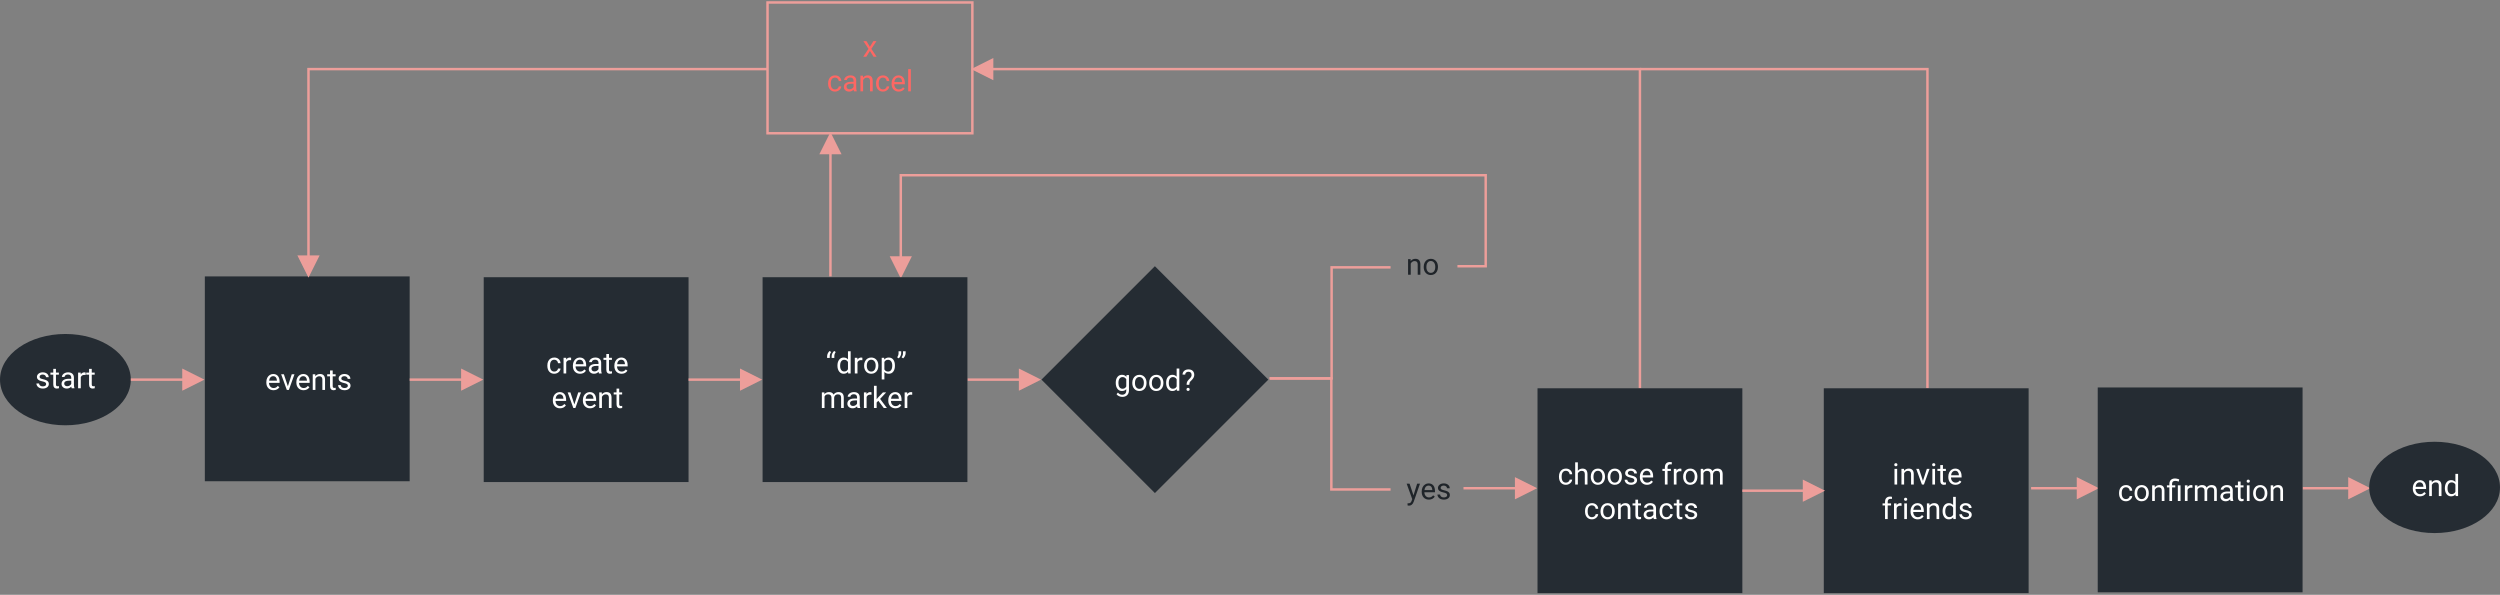 <svg xmlns="http://www.w3.org/2000/svg" width="1013" height="241" viewBox="0 0 1013 241">
  <rect x="0" y="0" width="1013" height="241" fill="#808080" stroke="none"/>
  <g fill="none" transform="translate(0 1)">
    <path fill="#1F2429" d="M571.575,103.989 L571.61,104.785 C572.095,104.176 572.728,103.871 573.509,103.871 C574.849,103.871 575.524,104.627 575.536,106.139 L575.536,110.328 L574.452,110.328 L574.452,106.133 C574.448,105.676 574.344,105.338 574.139,105.119 C573.934,104.901 573.614,104.791 573.181,104.791 C572.829,104.791 572.521,104.885 572.255,105.073 C571.989,105.26 571.782,105.506 571.634,105.811 L571.634,110.328 L570.55,110.328 L570.55,103.989 L571.575,103.989 Z M576.884,107.1 C576.884,106.479 577.006,105.92 577.25,105.424 C577.494,104.928 577.834,104.545 578.27,104.276 C578.705,104.006 579.202,103.871 579.761,103.871 C580.624,103.871 581.322,104.17 581.855,104.768 C582.389,105.365 582.655,106.16 582.655,107.153 L582.655,107.229 C582.655,107.846 582.537,108.4 582.301,108.89 C582.064,109.38 581.727,109.762 581.287,110.035 C580.848,110.309 580.343,110.446 579.772,110.446 C578.913,110.446 578.217,110.147 577.684,109.549 C577.15,108.951 576.884,108.16 576.884,107.176 L576.884,107.1 Z M577.974,107.229 C577.974,107.932 578.137,108.496 578.463,108.922 C578.789,109.348 579.226,109.561 579.772,109.561 C580.323,109.561 580.761,109.345 581.085,108.913 C581.409,108.482 581.571,107.877 581.571,107.1 C581.571,106.405 581.406,105.841 581.076,105.409 C580.746,104.978 580.308,104.762 579.761,104.762 C579.226,104.762 578.794,104.975 578.466,105.401 C578.138,105.826 577.974,106.436 577.974,107.229 Z"/>
    <polyline stroke="#ED9E9A" points="514.462 152.328 539.568 152.328 539.568 107.328 563.462 107.328"/>
    <rect width="65" height="65" x="435.462" y="120.328" fill="#252C33" transform="rotate(-45 467.962 152.828)"/>
    <path fill="#ED9E9A" d="M364.5,102.828 L364.5,70 L364.5,69.5 L365,69.5 L602,69.5 L602.5,69.5 L602.5,70 L602.5,106.866 L602.5,107.366 L602,107.366 L590.55,107.366 L590.55,106.366 L601.5,106.366 L601.5,70.5 L365.5,70.5 L365.5,102.828 L369.5,102.828 L365,111.828 L360.5,102.828 L364.5,102.828 Z"/>
    <path fill="#ED9E9A" d="M402.5,26.5 L664.5,26.5 L665,26.5 L665,27 L665,156.328 L664,156.328 L664,27.5 L402.5,27.5 L402.5,31.5 L393.5,27 L402.5,22.5 L402.5,26.5 Z"/>
    <polyline stroke="#ED9E9A" points="781 156.328 781 27 664.5 27"/>
    <path fill="#1F2429" d="M572.745,199.74 L574.222,194.989 L575.382,194.989 L572.833,202.307 C572.439,203.362 571.812,203.889 570.952,203.889 L570.747,203.871 L570.343,203.795 L570.343,202.916 L570.636,202.94 C571.003,202.94 571.289,202.865 571.494,202.717 C571.699,202.569 571.868,202.297 572.001,201.903 L572.241,201.258 L569.98,194.989 L571.163,194.989 L572.745,199.74 Z M578.98,201.446 C578.12,201.446 577.421,201.163 576.882,200.599 C576.343,200.034 576.073,199.28 576.073,198.334 L576.073,198.135 C576.073,197.506 576.193,196.945 576.434,196.45 C576.674,195.956 577.01,195.57 577.441,195.29 C577.873,195.011 578.341,194.871 578.845,194.871 C579.669,194.871 580.31,195.143 580.767,195.686 C581.224,196.229 581.452,197.006 581.452,198.018 L581.452,198.469 L577.157,198.469 C577.173,199.094 577.355,199.599 577.705,199.984 C578.055,200.368 578.499,200.561 579.038,200.561 C579.421,200.561 579.745,200.483 580.011,200.326 C580.276,200.17 580.509,199.963 580.708,199.705 L581.37,200.221 C580.839,201.037 580.042,201.446 578.98,201.446 Z M578.845,195.762 C578.407,195.762 578.04,195.921 577.743,196.24 C577.446,196.558 577.263,197.004 577.192,197.578 L580.368,197.578 L580.368,197.496 C580.337,196.946 580.189,196.519 579.923,196.216 C579.657,195.913 579.298,195.762 578.845,195.762 Z M586.397,199.647 C586.397,199.354 586.287,199.126 586.066,198.964 C585.846,198.802 585.461,198.662 584.912,198.545 C584.363,198.428 583.928,198.287 583.605,198.123 C583.283,197.959 583.045,197.764 582.891,197.537 C582.736,197.311 582.659,197.041 582.659,196.729 C582.659,196.209 582.879,195.77 583.318,195.41 C583.758,195.051 584.319,194.871 585.003,194.871 C585.722,194.871 586.305,195.057 586.752,195.428 C587.199,195.799 587.423,196.274 587.423,196.852 L586.333,196.852 C586.333,196.555 586.207,196.299 585.955,196.084 C585.703,195.869 585.386,195.762 585.003,195.762 C584.608,195.762 584.3,195.848 584.077,196.02 C583.855,196.192 583.743,196.416 583.743,196.694 C583.743,196.955 583.847,197.153 584.054,197.285 C584.261,197.418 584.635,197.545 585.176,197.666 C585.717,197.787 586.155,197.932 586.491,198.1 C586.827,198.268 587.076,198.47 587.238,198.706 C587.4,198.943 587.481,199.231 587.481,199.571 C587.481,200.137 587.255,200.591 586.802,200.933 C586.349,201.275 585.761,201.446 585.038,201.446 C584.53,201.446 584.081,201.356 583.69,201.176 C583.3,200.996 582.994,200.745 582.773,200.423 C582.553,200.101 582.442,199.752 582.442,199.377 L583.526,199.377 C583.546,199.74 583.691,200.029 583.963,200.241 C584.234,200.454 584.593,200.561 585.038,200.561 C585.448,200.561 585.777,200.478 586.025,200.312 C586.273,200.146 586.397,199.924 586.397,199.647 Z"/>
    <rect width="83" height="83" x="739" y="156.328" fill="#252C33"/>
    <path fill="#FFF" d="M768.73,195.328 L767.646,195.328 L767.646,188.989 L768.73,188.989 L768.73,195.328 Z M767.559,187.307 C767.559,187.131 767.612,186.983 767.72,186.862 C767.827,186.74 767.986,186.68 768.197,186.68 C768.408,186.68 768.568,186.74 768.678,186.862 C768.787,186.983 768.842,187.131 768.842,187.307 C768.842,187.483 768.787,187.629 768.678,187.746 C768.568,187.864 768.408,187.922 768.197,187.922 C767.986,187.922 767.827,187.864 767.72,187.746 C767.612,187.629 767.559,187.483 767.559,187.307 Z M771.49,188.989 L771.525,189.785 C772.01,189.176 772.643,188.871 773.424,188.871 C774.764,188.871 775.439,189.627 775.451,191.139 L775.451,195.328 L774.367,195.328 L774.367,191.133 C774.363,190.676 774.259,190.338 774.054,190.119 C773.849,189.901 773.529,189.791 773.096,189.791 C772.744,189.791 772.436,189.885 772.17,190.073 C771.904,190.26 771.697,190.506 771.549,190.811 L771.549,195.328 L770.465,195.328 L770.465,188.989 L771.49,188.989 Z M779.178,193.858 L780.748,188.989 L781.855,188.989 L779.582,195.328 L778.756,195.328 L776.459,188.989 L777.566,188.989 L779.178,193.858 Z M784.076,195.328 L782.992,195.328 L782.992,188.989 L784.076,188.989 L784.076,195.328 Z M782.904,187.307 C782.904,187.131 782.958,186.983 783.065,186.862 C783.173,186.74 783.332,186.68 783.543,186.68 C783.754,186.68 783.914,186.74 784.023,186.862 C784.133,186.983 784.188,187.131 784.188,187.307 C784.188,187.483 784.133,187.629 784.023,187.746 C783.914,187.864 783.754,187.922 783.543,187.922 C783.332,187.922 783.173,187.864 783.065,187.746 C782.958,187.629 782.904,187.483 782.904,187.307 Z M787.281,187.453 L787.281,188.989 L788.465,188.989 L788.465,189.826 L787.281,189.826 L787.281,193.758 C787.281,194.012 787.334,194.202 787.439,194.329 C787.545,194.456 787.725,194.52 787.979,194.52 C788.104,194.52 788.275,194.496 788.494,194.449 L788.494,195.328 C788.209,195.407 787.932,195.446 787.662,195.446 C787.178,195.446 786.813,195.299 786.566,195.006 C786.32,194.713 786.197,194.297 786.197,193.758 L786.197,189.826 L785.043,189.826 L785.043,188.989 L786.197,188.989 L786.197,187.453 L787.281,187.453 Z M792.361,195.446 C791.502,195.446 790.803,195.163 790.264,194.599 C789.725,194.034 789.455,193.28 789.455,192.334 L789.455,192.135 C789.455,191.506 789.575,190.945 789.815,190.45 C790.056,189.956 790.392,189.57 790.823,189.29 C791.255,189.011 791.723,188.871 792.227,188.871 C793.051,188.871 793.691,189.143 794.148,189.686 C794.605,190.229 794.834,191.006 794.834,192.018 L794.834,192.469 L790.539,192.469 C790.555,193.094 790.737,193.599 791.087,193.984 C791.437,194.368 791.881,194.561 792.42,194.561 C792.803,194.561 793.127,194.483 793.393,194.326 C793.658,194.17 793.891,193.963 794.09,193.705 L794.752,194.221 C794.221,195.037 793.424,195.446 792.361,195.446 Z M792.227,189.762 C791.789,189.762 791.422,189.921 791.125,190.24 C790.828,190.558 790.645,191.004 790.574,191.578 L793.75,191.578 L793.75,191.496 C793.719,190.946 793.57,190.519 793.305,190.216 C793.039,189.913 792.68,189.762 792.227,189.762 Z M763.817,209.328 L763.817,203.826 L762.815,203.826 L762.815,202.989 L763.817,202.989 L763.817,202.338 C763.817,201.658 763.999,201.133 764.362,200.762 C764.726,200.391 765.239,200.205 765.903,200.205 C766.153,200.205 766.401,200.239 766.647,200.305 L766.589,201.184 C766.405,201.149 766.21,201.131 766.003,201.131 C765.651,201.131 765.38,201.234 765.188,201.439 C764.997,201.644 764.901,201.938 764.901,202.321 L764.901,202.989 L766.255,202.989 L766.255,203.826 L764.901,203.826 L764.901,209.328 L763.817,209.328 Z M770.515,203.961 C770.351,203.934 770.173,203.92 769.981,203.92 C769.271,203.92 768.788,204.223 768.534,204.828 L768.534,209.328 L767.45,209.328 L767.45,202.989 L768.505,202.989 L768.522,203.721 C768.878,203.155 769.382,202.871 770.034,202.871 C770.245,202.871 770.405,202.899 770.515,202.953 L770.515,203.961 Z M772.688,209.328 L771.604,209.328 L771.604,202.989 L772.688,202.989 L772.688,209.328 Z M771.517,201.307 C771.517,201.131 771.57,200.983 771.678,200.862 C771.785,200.74 771.944,200.68 772.155,200.68 C772.366,200.68 772.526,200.74 772.636,200.862 C772.745,200.983 772.8,201.131 772.8,201.307 C772.8,201.483 772.745,201.629 772.636,201.746 C772.526,201.864 772.366,201.922 772.155,201.922 C771.944,201.922 771.785,201.864 771.678,201.746 C771.57,201.629 771.517,201.483 771.517,201.307 Z M777.054,209.446 C776.194,209.446 775.495,209.163 774.956,208.599 C774.417,208.034 774.147,207.28 774.147,206.334 L774.147,206.135 C774.147,205.506 774.268,204.945 774.508,204.45 C774.748,203.956 775.084,203.57 775.516,203.29 C775.947,203.011 776.415,202.871 776.919,202.871 C777.743,202.871 778.384,203.143 778.841,203.686 C779.298,204.229 779.526,205.006 779.526,206.018 L779.526,206.469 L775.231,206.469 C775.247,207.094 775.43,207.599 775.779,207.984 C776.129,208.368 776.573,208.561 777.112,208.561 C777.495,208.561 777.819,208.483 778.085,208.326 C778.351,208.17 778.583,207.963 778.782,207.705 L779.444,208.221 C778.913,209.037 778.116,209.446 777.054,209.446 Z M776.919,203.762 C776.481,203.762 776.114,203.921 775.817,204.24 C775.521,204.558 775.337,205.004 775.267,205.578 L778.442,205.578 L778.442,205.496 C778.411,204.946 778.263,204.519 777.997,204.216 C777.731,203.913 777.372,203.762 776.919,203.762 Z M781.806,202.989 L781.841,203.785 C782.325,203.176 782.958,202.871 783.739,202.871 C785.079,202.871 785.755,203.627 785.767,205.139 L785.767,209.328 L784.683,209.328 L784.683,205.133 C784.679,204.676 784.574,204.338 784.369,204.119 C784.164,203.901 783.845,203.791 783.411,203.791 C783.06,203.791 782.751,203.885 782.485,204.073 C782.22,204.26 782.013,204.506 781.864,204.811 L781.864,209.328 L780.78,209.328 L780.78,202.989 L781.806,202.989 Z M787.138,206.106 C787.138,205.133 787.368,204.351 787.829,203.759 C788.29,203.167 788.894,202.871 789.64,202.871 C790.382,202.871 790.97,203.125 791.403,203.633 L791.403,200.328 L792.487,200.328 L792.487,209.328 L791.491,209.328 L791.438,208.649 C791.005,209.18 790.401,209.446 789.628,209.446 C788.894,209.446 788.295,209.145 787.832,208.543 C787.369,207.942 787.138,207.157 787.138,206.188 L787.138,206.106 Z M788.222,206.229 C788.222,206.948 788.37,207.51 788.667,207.916 C788.964,208.323 789.374,208.526 789.897,208.526 C790.585,208.526 791.087,208.217 791.403,207.6 L791.403,204.688 C791.079,204.09 790.581,203.791 789.909,203.791 C789.378,203.791 788.964,203.996 788.667,204.407 C788.37,204.817 788.222,205.424 788.222,206.229 Z M797.86,207.647 C797.86,207.354 797.75,207.126 797.529,206.964 C797.309,206.802 796.924,206.662 796.375,206.545 C795.826,206.428 795.391,206.287 795.068,206.123 C794.746,205.959 794.508,205.764 794.354,205.537 C794.199,205.311 794.122,205.041 794.122,204.729 C794.122,204.209 794.342,203.77 794.781,203.41 C795.221,203.051 795.782,202.871 796.466,202.871 C797.185,202.871 797.768,203.057 798.215,203.428 C798.662,203.799 798.886,204.274 798.886,204.852 L797.796,204.852 C797.796,204.555 797.67,204.299 797.418,204.084 C797.166,203.869 796.849,203.762 796.466,203.762 C796.071,203.762 795.763,203.848 795.54,204.02 C795.317,204.192 795.206,204.416 795.206,204.694 C795.206,204.955 795.31,205.153 795.517,205.285 C795.724,205.418 796.098,205.545 796.639,205.666 C797.18,205.787 797.618,205.932 797.954,206.1 C798.29,206.268 798.539,206.47 798.701,206.706 C798.863,206.943 798.944,207.231 798.944,207.571 C798.944,208.137 798.718,208.591 798.265,208.933 C797.812,209.275 797.224,209.446 796.501,209.446 C795.993,209.446 795.544,209.356 795.153,209.176 C794.763,208.996 794.457,208.745 794.236,208.423 C794.016,208.101 793.905,207.752 793.905,207.377 L794.989,207.377 C795.009,207.74 795.154,208.029 795.426,208.241 C795.697,208.454 796.056,208.561 796.501,208.561 C796.911,208.561 797.24,208.478 797.488,208.312 C797.736,208.146 797.86,207.924 797.86,207.647 Z"/>
    <rect width="83" height="83" x="623" y="156.328" fill="#252C33"/>
    <path fill="#FFF" d="M634.522,194.561 C634.909,194.561 635.247,194.444 635.536,194.209 C635.825,193.975 635.985,193.682 636.017,193.33 L637.042,193.33 C637.022,193.694 636.897,194.039 636.667,194.367 C636.437,194.696 636.129,194.957 635.744,195.153 C635.359,195.348 634.952,195.446 634.522,195.446 C633.659,195.446 632.973,195.157 632.463,194.581 C631.953,194.005 631.698,193.217 631.698,192.217 L631.698,192.035 C631.698,191.418 631.812,190.869 632.038,190.389 C632.265,189.908 632.59,189.535 633.014,189.27 C633.438,189.004 633.938,188.871 634.517,188.871 C635.228,188.871 635.818,189.084 636.289,189.51 C636.76,189.936 637.011,190.489 637.042,191.168 L636.017,191.168 C635.985,190.758 635.83,190.421 635.551,190.157 C635.271,189.894 634.927,189.762 634.517,189.762 C633.966,189.762 633.539,189.96 633.236,190.357 C632.934,190.753 632.782,191.326 632.782,192.076 L632.782,192.282 C632.782,193.012 632.933,193.574 633.233,193.969 C633.534,194.364 633.964,194.561 634.522,194.561 Z M639.345,189.756 C639.825,189.166 640.45,188.871 641.22,188.871 C642.56,188.871 643.235,189.627 643.247,191.139 L643.247,195.328 L642.163,195.328 L642.163,191.133 C642.159,190.676 642.055,190.338 641.85,190.119 C641.645,189.901 641.325,189.791 640.892,189.791 C640.54,189.791 640.231,189.885 639.966,190.073 C639.7,190.26 639.493,190.506 639.345,190.811 L639.345,195.328 L638.261,195.328 L638.261,186.328 L639.345,186.328 L639.345,189.756 Z M644.583,192.1 C644.583,191.479 644.705,190.92 644.949,190.424 C645.193,189.928 645.533,189.545 645.969,189.276 C646.404,189.006 646.901,188.871 647.46,188.871 C648.323,188.871 649.021,189.17 649.555,189.768 C650.088,190.365 650.354,191.16 650.354,192.153 L650.354,192.229 C650.354,192.846 650.236,193.4 650,193.89 C649.764,194.38 649.426,194.762 648.986,195.035 C648.547,195.309 648.042,195.446 647.472,195.446 C646.612,195.446 645.916,195.147 645.383,194.549 C644.85,193.951 644.583,193.16 644.583,192.176 L644.583,192.1 Z M645.673,192.229 C645.673,192.932 645.836,193.496 646.162,193.922 C646.488,194.348 646.925,194.561 647.472,194.561 C648.022,194.561 648.46,194.345 648.784,193.913 C649.108,193.482 649.271,192.877 649.271,192.1 C649.271,191.405 649.105,190.841 648.775,190.409 C648.445,189.978 648.007,189.762 647.46,189.762 C646.925,189.762 646.493,189.975 646.165,190.401 C645.837,190.826 645.673,191.436 645.673,192.229 Z M651.427,192.1 C651.427,191.479 651.549,190.92 651.793,190.424 C652.037,189.928 652.377,189.545 652.812,189.276 C653.248,189.006 653.745,188.871 654.304,188.871 C655.167,188.871 655.865,189.17 656.398,189.768 C656.932,190.365 657.198,191.16 657.198,192.153 L657.198,192.229 C657.198,192.846 657.08,193.4 656.844,193.89 C656.607,194.38 656.27,194.762 655.83,195.035 C655.391,195.309 654.886,195.446 654.315,195.446 C653.456,195.446 652.76,195.147 652.227,194.549 C651.693,193.951 651.427,193.16 651.427,192.176 L651.427,192.1 Z M652.517,192.229 C652.517,192.932 652.68,193.496 653.006,193.922 C653.332,194.348 653.769,194.561 654.315,194.561 C654.866,194.561 655.304,194.345 655.628,193.913 C655.952,193.482 656.114,192.877 656.114,192.1 C656.114,191.405 655.949,190.841 655.619,190.409 C655.289,189.978 654.851,189.762 654.304,189.762 C653.769,189.762 653.337,189.975 653.009,190.401 C652.681,190.826 652.517,191.436 652.517,192.229 Z M662.249,193.647 C662.249,193.354 662.139,193.126 661.918,192.964 C661.697,192.802 661.313,192.662 660.764,192.545 C660.215,192.428 659.779,192.287 659.457,192.123 C659.135,191.959 658.896,191.764 658.742,191.537 C658.588,191.311 658.511,191.041 658.511,190.729 C658.511,190.209 658.73,189.77 659.17,189.41 C659.609,189.051 660.171,188.871 660.854,188.871 C661.573,188.871 662.156,189.057 662.604,189.428 C663.051,189.799 663.274,190.274 663.274,190.852 L662.185,190.852 C662.185,190.555 662.059,190.299 661.807,190.084 C661.555,189.869 661.237,189.762 660.854,189.762 C660.46,189.762 660.151,189.848 659.929,190.02 C659.706,190.192 659.595,190.416 659.595,190.694 C659.595,190.955 659.698,191.153 659.905,191.285 C660.112,191.418 660.486,191.545 661.027,191.666 C661.568,191.787 662.007,191.932 662.343,192.1 C662.679,192.268 662.928,192.47 663.09,192.706 C663.252,192.943 663.333,193.231 663.333,193.571 C663.333,194.137 663.106,194.591 662.653,194.933 C662.2,195.275 661.612,195.446 660.89,195.446 C660.382,195.446 659.933,195.356 659.542,195.176 C659.151,194.996 658.846,194.745 658.625,194.423 C658.404,194.101 658.294,193.752 658.294,193.377 L659.378,193.377 C659.397,193.74 659.543,194.029 659.814,194.241 C660.086,194.454 660.444,194.561 660.89,194.561 C661.3,194.561 661.629,194.478 661.877,194.312 C662.125,194.146 662.249,193.924 662.249,193.647 Z M667.376,195.446 C666.517,195.446 665.817,195.163 665.278,194.599 C664.739,194.034 664.47,193.28 664.47,192.334 L664.47,192.135 C664.47,191.506 664.59,190.945 664.83,190.45 C665.07,189.956 665.406,189.57 665.838,189.29 C666.27,189.011 666.737,188.871 667.241,188.871 C668.065,188.871 668.706,189.143 669.163,189.686 C669.62,190.229 669.849,191.006 669.849,192.018 L669.849,192.469 L665.554,192.469 C665.569,193.094 665.752,193.599 666.102,193.984 C666.451,194.368 666.896,194.561 667.435,194.561 C667.817,194.561 668.142,194.483 668.407,194.326 C668.673,194.17 668.905,193.963 669.104,193.705 L669.767,194.221 C669.235,195.037 668.438,195.446 667.376,195.446 Z M667.241,189.762 C666.804,189.762 666.437,189.921 666.14,190.24 C665.843,190.558 665.659,191.004 665.589,191.578 L668.765,191.578 L668.765,191.496 C668.733,190.946 668.585,190.519 668.319,190.216 C668.054,189.913 667.694,189.762 667.241,189.762 Z M674.606,195.328 L674.606,189.826 L673.604,189.826 L673.604,188.989 L674.606,188.989 L674.606,188.338 C674.606,187.658 674.788,187.133 675.151,186.762 C675.515,186.391 676.028,186.205 676.692,186.205 C676.942,186.205 677.19,186.239 677.437,186.305 L677.378,187.184 C677.194,187.149 676.999,187.131 676.792,187.131 C676.44,187.131 676.169,187.234 675.978,187.439 C675.786,187.644 675.69,187.938 675.69,188.321 L675.69,188.989 L677.044,188.989 L677.044,189.826 L675.69,189.826 L675.69,195.328 L674.606,195.328 Z M681.304,189.961 C681.14,189.934 680.962,189.92 680.771,189.92 C680.06,189.92 679.577,190.223 679.323,190.828 L679.323,195.328 L678.239,195.328 L678.239,188.989 L679.294,188.989 L679.312,189.721 C679.667,189.155 680.171,188.871 680.823,188.871 C681.034,188.871 681.194,188.899 681.304,188.953 L681.304,189.961 Z M682.013,192.1 C682.013,191.479 682.135,190.92 682.379,190.424 C682.623,189.928 682.963,189.545 683.398,189.276 C683.834,189.006 684.331,188.871 684.89,188.871 C685.753,188.871 686.451,189.17 686.984,189.768 C687.518,190.365 687.784,191.16 687.784,192.153 L687.784,192.229 C687.784,192.846 687.666,193.4 687.43,193.89 C687.193,194.38 686.855,194.762 686.416,195.035 C685.977,195.309 685.472,195.446 684.901,195.446 C684.042,195.446 683.346,195.147 682.812,194.549 C682.279,193.951 682.013,193.16 682.013,192.176 L682.013,192.1 Z M683.103,192.229 C683.103,192.932 683.266,193.496 683.592,193.922 C683.918,194.348 684.354,194.561 684.901,194.561 C685.452,194.561 685.89,194.345 686.214,193.913 C686.538,193.482 686.7,192.877 686.7,192.1 C686.7,191.405 686.535,190.841 686.205,190.409 C685.875,189.978 685.437,189.762 684.89,189.762 C684.354,189.762 683.923,189.975 683.595,190.401 C683.267,190.826 683.103,191.436 683.103,192.229 Z M690.163,188.989 L690.192,189.692 C690.657,189.145 691.284,188.871 692.073,188.871 C692.96,188.871 693.563,189.211 693.884,189.891 C694.095,189.586 694.369,189.34 694.707,189.153 C695.045,188.965 695.444,188.871 695.905,188.871 C697.296,188.871 698.003,189.608 698.026,191.08 L698.026,195.328 L696.942,195.328 L696.942,191.145 C696.942,190.692 696.839,190.353 696.632,190.128 C696.425,189.904 696.077,189.791 695.589,189.791 C695.187,189.791 694.853,189.911 694.587,190.152 C694.321,190.392 694.167,190.715 694.124,191.121 L694.124,195.328 L693.034,195.328 L693.034,191.174 C693.034,190.252 692.583,189.791 691.681,189.791 C690.97,189.791 690.483,190.094 690.222,190.699 L690.222,195.328 L689.138,195.328 L689.138,188.989 L690.163,188.989 Z M645.072,208.561 C645.459,208.561 645.797,208.444 646.086,208.209 C646.375,207.975 646.535,207.682 646.566,207.33 L647.592,207.33 C647.572,207.694 647.447,208.039 647.217,208.367 C646.986,208.696 646.679,208.957 646.294,209.153 C645.909,209.348 645.502,209.446 645.072,209.446 C644.209,209.446 643.522,209.157 643.013,208.581 C642.503,208.005 642.248,207.217 642.248,206.217 L642.248,206.035 C642.248,205.418 642.361,204.869 642.588,204.389 C642.814,203.908 643.14,203.535 643.563,203.27 C643.987,203.004 644.488,202.871 645.066,202.871 C645.777,202.871 646.368,203.084 646.839,203.51 C647.31,203.936 647.561,204.489 647.592,205.168 L646.566,205.168 C646.535,204.758 646.38,204.421 646.101,204.157 C645.821,203.894 645.477,203.762 645.066,203.762 C644.516,203.762 644.089,203.96 643.786,204.357 C643.483,204.753 643.332,205.326 643.332,206.076 L643.332,206.282 C643.332,207.012 643.482,207.574 643.783,207.969 C644.084,208.364 644.514,208.561 645.072,208.561 Z M648.523,206.1 C648.523,205.479 648.646,204.92 648.89,204.424 C649.134,203.928 649.474,203.545 649.909,203.276 C650.345,203.006 650.842,202.871 651.4,202.871 C652.264,202.871 652.962,203.17 653.495,203.768 C654.028,204.365 654.295,205.16 654.295,206.153 L654.295,206.229 C654.295,206.846 654.177,207.4 653.94,207.89 C653.704,208.38 653.366,208.762 652.927,209.035 C652.487,209.309 651.982,209.446 651.412,209.446 C650.553,209.446 649.856,209.147 649.323,208.549 C648.79,207.951 648.523,207.16 648.523,206.176 L648.523,206.1 Z M649.613,206.229 C649.613,206.932 649.776,207.496 650.103,207.922 C650.429,208.348 650.865,208.561 651.412,208.561 C651.963,208.561 652.4,208.345 652.725,207.913 C653.049,207.482 653.211,206.877 653.211,206.1 C653.211,205.405 653.046,204.841 652.716,204.409 C652.386,203.978 651.947,203.762 651.4,203.762 C650.865,203.762 650.434,203.975 650.105,204.401 C649.777,204.826 649.613,205.436 649.613,206.229 Z M656.68,202.989 L656.715,203.785 C657.199,203.176 657.832,202.871 658.613,202.871 C659.953,202.871 660.629,203.627 660.641,205.139 L660.641,209.328 L659.557,209.328 L659.557,205.133 C659.553,204.676 659.448,204.338 659.243,204.119 C659.038,203.901 658.719,203.791 658.285,203.791 C657.934,203.791 657.625,203.885 657.359,204.073 C657.094,204.26 656.887,204.506 656.738,204.811 L656.738,209.328 L655.654,209.328 L655.654,202.989 L656.68,202.989 Z M663.746,201.453 L663.746,202.989 L664.93,202.989 L664.93,203.826 L663.746,203.826 L663.746,207.758 C663.746,208.012 663.799,208.202 663.904,208.329 C664.01,208.456 664.189,208.52 664.443,208.52 C664.568,208.52 664.74,208.496 664.959,208.449 L664.959,209.328 C664.674,209.407 664.396,209.446 664.127,209.446 C663.643,209.446 663.277,209.299 663.031,209.006 C662.785,208.713 662.662,208.297 662.662,207.758 L662.662,203.826 L661.508,203.826 L661.508,202.989 L662.662,202.989 L662.662,201.453 L663.746,201.453 Z M670.109,209.328 C670.047,209.203 669.996,208.981 669.957,208.66 C669.453,209.184 668.852,209.446 668.152,209.446 C667.527,209.446 667.015,209.269 666.614,208.915 C666.214,208.562 666.014,208.114 666.014,207.571 C666.014,206.91 666.265,206.398 666.767,206.032 C667.269,205.667 667.975,205.485 668.885,205.485 L669.939,205.485 L669.939,204.987 C669.939,204.608 669.826,204.306 669.6,204.081 C669.373,203.857 669.039,203.744 668.598,203.744 C668.211,203.744 667.887,203.842 667.625,204.037 C667.363,204.233 667.232,204.469 667.232,204.746 L666.143,204.746 C666.143,204.43 666.255,204.124 666.479,203.829 C666.704,203.534 667.009,203.301 667.394,203.129 C667.778,202.957 668.201,202.871 668.662,202.871 C669.393,202.871 669.965,203.054 670.379,203.419 C670.793,203.784 671.008,204.287 671.023,204.928 L671.023,207.846 C671.023,208.428 671.098,208.891 671.246,209.235 L671.246,209.328 L670.109,209.328 Z M668.311,208.502 C668.65,208.502 668.973,208.414 669.277,208.239 C669.582,208.063 669.803,207.834 669.939,207.553 L669.939,206.252 L669.09,206.252 C667.762,206.252 667.098,206.641 667.098,207.418 C667.098,207.758 667.211,208.024 667.438,208.215 C667.664,208.407 667.955,208.502 668.311,208.502 Z M675.266,208.561 C675.652,208.561 675.99,208.444 676.279,208.209 C676.568,207.975 676.729,207.682 676.76,207.33 L677.785,207.33 C677.766,207.694 677.641,208.039 677.41,208.367 C677.18,208.696 676.872,208.957 676.487,209.153 C676.103,209.348 675.695,209.446 675.266,209.446 C674.402,209.446 673.716,209.157 673.206,208.581 C672.696,208.005 672.441,207.217 672.441,206.217 L672.441,206.035 C672.441,205.418 672.555,204.869 672.781,204.389 C673.008,203.908 673.333,203.535 673.757,203.27 C674.181,203.004 674.682,202.871 675.26,202.871 C675.971,202.871 676.562,203.084 677.032,203.51 C677.503,203.936 677.754,204.489 677.785,205.168 L676.76,205.168 C676.729,204.758 676.573,204.421 676.294,204.157 C676.015,203.894 675.67,203.762 675.26,203.762 C674.709,203.762 674.282,203.96 673.979,204.357 C673.677,204.753 673.525,205.326 673.525,206.076 L673.525,206.282 C673.525,207.012 673.676,207.574 673.977,207.969 C674.277,208.364 674.707,208.561 675.266,208.561 Z M680.475,201.453 L680.475,202.989 L681.658,202.989 L681.658,203.826 L680.475,203.826 L680.475,207.758 C680.475,208.012 680.527,208.202 680.633,208.329 C680.738,208.456 680.918,208.52 681.172,208.52 C681.297,208.52 681.469,208.496 681.688,208.449 L681.688,209.328 C681.402,209.407 681.125,209.446 680.855,209.446 C680.371,209.446 680.006,209.299 679.76,209.006 C679.514,208.713 679.391,208.297 679.391,207.758 L679.391,203.826 L678.236,203.826 L678.236,202.989 L679.391,202.989 L679.391,201.453 L680.475,201.453 Z M686.615,207.647 C686.615,207.354 686.505,207.126 686.284,206.964 C686.063,206.802 685.679,206.662 685.13,206.545 C684.581,206.428 684.146,206.287 683.823,206.123 C683.501,205.959 683.263,205.764 683.108,205.537 C682.954,205.311 682.877,205.041 682.877,204.729 C682.877,204.209 683.097,203.77 683.536,203.41 C683.976,203.051 684.537,202.871 685.221,202.871 C685.939,202.871 686.522,203.057 686.97,203.428 C687.417,203.799 687.641,204.274 687.641,204.852 L686.551,204.852 C686.551,204.555 686.425,204.299 686.173,204.084 C685.921,203.869 685.604,203.762 685.221,203.762 C684.826,203.762 684.518,203.848 684.295,204.02 C684.072,204.192 683.961,204.416 683.961,204.694 C683.961,204.955 684.064,205.153 684.271,205.285 C684.479,205.418 684.853,205.545 685.394,205.666 C685.935,205.787 686.373,205.932 686.709,206.1 C687.045,206.268 687.294,206.47 687.456,206.706 C687.618,206.943 687.699,207.231 687.699,207.571 C687.699,208.137 687.473,208.591 687.02,208.933 C686.566,209.275 685.979,209.446 685.256,209.446 C684.748,209.446 684.299,209.356 683.908,209.176 C683.518,208.996 683.212,208.745 682.991,208.423 C682.771,208.101 682.66,207.752 682.66,207.377 L683.744,207.377 C683.764,207.74 683.909,208.029 684.181,208.241 C684.452,208.454 684.811,208.561 685.256,208.561 C685.666,208.561 685.995,208.478 686.243,208.312 C686.491,208.146 686.615,207.924 686.615,207.647 Z"/>
    <path fill="#ED9E9A" d="M412.843 153.328L392 153.328 392 152.328 412.843 152.328 412.843 148.328 421.843 152.828 412.843 157.328 412.843 153.328zM613.843 197.328L593 197.328 593 196.328 613.843 196.328 613.843 192.328 622.843 196.828 613.843 201.328 613.843 197.328z"/>
    <polyline stroke="#ED9E9A" points="514.462 152.328 539.461 152.328 539.461 197.328 563.462 197.328"/>
    <path fill="#ED9E9A" d="M730.5 198.328L706 198.328 706 197.328 730.5 197.328 730.5 193.328 739.5 197.828 730.5 202.328 730.5 198.328zM841.5 197.328L823 197.328 823 196.328 841.5 196.328 841.5 192.328 850.5 196.828 841.5 201.328 841.5 197.328zM951.5 197.328L933 197.328 933 196.328 951.5 196.328 951.5 192.328 960.5 196.828 951.5 201.328 951.5 197.328z"/>
    <ellipse cx="986.5" cy="196.5" fill="#252C33" rx="26.5" ry="18.5"/>
    <path fill="#FFF" d="M980.578 200.117C979.719 200.117 979.02 199.835 978.48 199.271 977.941 198.706 977.672 197.951 977.672 197.006L977.672 196.807C977.672 196.178 977.792 195.616 978.032 195.122 978.272 194.628 978.608 194.241 979.04 193.962 979.472 193.683 979.939 193.543 980.443 193.543 981.268 193.543 981.908 193.814 982.365 194.357 982.822 194.9 983.051 195.678 983.051 196.689L983.051 197.141 978.756 197.141C978.771 197.766 978.954 198.271 979.304 198.655 979.653 199.04 980.098 199.232 980.637 199.232 981.02 199.232 981.344 199.154 981.609 198.998 981.875 198.842 982.107 198.635 982.307 198.377L982.969 198.893C982.437 199.709 981.641 200.117 980.578 200.117zM980.443 194.434C980.006 194.434 979.639 194.593 979.342 194.911 979.045 195.229 978.861 195.676 978.791 196.25L981.967 196.25 981.967 196.168C981.936 195.617 981.787 195.19 981.521 194.888 981.256 194.585 980.896 194.434 980.443 194.434zM985.33 193.66L985.365 194.457C985.85 193.848 986.482 193.543 987.264 193.543 988.604 193.543 989.279 194.299 989.291 195.811L989.291 200 988.207 200 988.207 195.805C988.203 195.348 988.099 195.01 987.894 194.791 987.688 194.572 987.369 194.463 986.936 194.463 986.584 194.463 986.275 194.557 986.01 194.744 985.744 194.932 985.537 195.178 985.389 195.482L985.389 200 984.305 200 984.305 193.66 985.33 193.66zM990.662 196.777C990.662 195.805 990.893 195.022 991.354 194.431 991.814 193.839 992.418 193.543 993.164 193.543 993.906 193.543 994.494 193.797 994.928 194.305L994.928 191 996.012 191 996.012 200 995.016 200 994.963 199.32C994.529 199.852 993.926 200.117 993.152 200.117 992.418 200.117 991.819 199.816 991.356 199.215 990.894 198.613 990.662 197.828 990.662 196.859L990.662 196.777zM991.746 196.9C991.746 197.619 991.895 198.182 992.191 198.588 992.488 198.994 992.898 199.197 993.422 199.197 994.109 199.197 994.611 198.889 994.928 198.271L994.928 195.359C994.604 194.762 994.105 194.463 993.434 194.463 992.902 194.463 992.488 194.668 992.191 195.078 991.895 195.488 991.746 196.096 991.746 196.9zM452.098 154.106C452.098 153.117 452.326 152.331 452.783 151.747 453.24 151.163 453.846 150.871 454.6 150.871 455.373 150.871 455.977 151.145 456.41 151.692L456.463 150.989 457.453 150.989 457.453 157.176C457.453 157.996 457.21 158.643 456.724 159.115 456.237 159.588 455.584 159.824 454.764 159.824 454.307 159.824 453.859 159.727 453.422 159.532 452.984 159.336 452.65 159.069 452.42 158.729L452.982 158.078C453.447 158.653 454.016 158.94 454.688 158.94 455.215 158.94 455.626 158.791 455.921 158.494 456.216 158.198 456.363 157.78 456.363 157.24L456.363 156.696C455.93 157.196 455.338 157.446 454.588 157.446 453.846 157.446 453.245 157.147 452.786 156.549 452.327 155.951 452.098 155.137 452.098 154.106zM453.188 154.229C453.188 154.944 453.334 155.505 453.627 155.913 453.92 156.322 454.33 156.526 454.857 156.526 455.541 156.526 456.043 156.215 456.363 155.594L456.363 152.699C456.031 152.094 455.533 151.791 454.869 151.791 454.342 151.791 453.93 151.996 453.633 152.407 453.336 152.817 453.188 153.424 453.188 154.229zM458.801 154.1C458.801 153.479 458.923 152.92 459.167 152.424 459.411 151.928 459.751 151.545 460.187 151.276 460.622 151.006 461.119 150.871 461.678 150.871 462.541 150.871 463.239 151.17 463.772 151.768 464.306 152.365 464.572 153.16 464.572 154.153L464.572 154.229C464.572 154.846 464.454 155.4 464.218 155.89 463.981 156.38 463.644 156.762 463.204 157.035 462.765 157.309 462.26 157.446 461.689 157.446 460.83 157.446 460.134 157.147 459.601 156.549 459.067 155.951 458.801 155.16 458.801 154.176L458.801 154.1zM459.891 154.229C459.891 154.932 460.054 155.496 460.38 155.922 460.706 156.348 461.143 156.561 461.689 156.561 462.24 156.561 462.678 156.345 463.002 155.913 463.326 155.482 463.488 154.877 463.488 154.1 463.488 153.405 463.323 152.841 462.993 152.409 462.663 151.978 462.225 151.762 461.678 151.762 461.143 151.762 460.711 151.975 460.383 152.401 460.055 152.826 459.891 153.436 459.891 154.229zM465.645 154.1C465.645 153.479 465.767 152.92 466.011 152.424 466.255 151.928 466.595 151.545 467.03 151.276 467.466 151.006 467.963 150.871 468.522 150.871 469.385 150.871 470.083 151.17 470.616 151.768 471.149 152.365 471.416 153.16 471.416 154.153L471.416 154.229C471.416 154.846 471.298 155.4 471.062 155.89 470.825 156.38 470.487 156.762 470.048 157.035 469.608 157.309 469.104 157.446 468.533 157.446 467.674 157.446 466.978 157.147 466.444 156.549 465.911 155.951 465.645 155.16 465.645 154.176L465.645 154.1zM466.734 154.229C466.734 154.932 466.897 155.496 467.224 155.922 467.55 156.348 467.986 156.561 468.533 156.561 469.084 156.561 469.522 156.345 469.846 155.913 470.17 155.482 470.332 154.877 470.332 154.1 470.332 153.405 470.167 152.841 469.837 152.409 469.507 151.978 469.068 151.762 468.522 151.762 467.986 151.762 467.555 151.975 467.227 152.401 466.898 152.826 466.734 153.436 466.734 154.229zM472.512 154.106C472.512 153.133 472.742 152.351 473.203 151.759 473.664 151.167 474.268 150.871 475.014 150.871 475.756 150.871 476.344 151.125 476.777 151.633L476.777 148.328 477.861 148.328 477.861 157.328 476.865 157.328 476.813 156.649C476.379 157.18 475.775 157.446 475.002 157.446 474.268 157.446 473.669 157.145 473.206 156.543 472.743 155.942 472.512 155.157 472.512 154.188L472.512 154.106zM473.596 154.229C473.596 154.948 473.744 155.51 474.041 155.916 474.338 156.323 474.748 156.526 475.272 156.526 475.959 156.526 476.461 156.217 476.777 155.6L476.777 152.688C476.453 152.09 475.955 151.791 475.283 151.791 474.752 151.791 474.338 151.996 474.041 152.407 473.744 152.817 473.596 153.424 473.596 154.229zM480.814 154.926C480.822 154.461 480.875 154.094 480.973 153.824 481.07 153.555 481.27 153.256 481.57 152.928L482.338 152.137C482.666 151.766 482.83 151.367 482.83 150.942 482.83 150.531 482.723 150.21 482.508 149.978 482.293 149.745 481.98 149.629 481.57 149.629 481.172 149.629 480.852 149.735 480.609 149.946 480.367 150.157 480.246 150.44 480.246 150.795L479.162 150.795C479.17 150.162 479.396 149.652 479.839 149.263 480.282 148.874 480.859 148.68 481.57 148.68 482.309 148.68 482.884 148.878 483.296 149.275 483.708 149.671 483.914 150.215 483.914 150.907 483.914 151.59 483.598 152.264 482.965 152.928L482.326 153.561C482.041 153.877 481.898 154.332 481.898 154.926L480.814 154.926zM480.768 156.783C480.768 156.608 480.821 156.46 480.929 156.341 481.036 156.222 481.195 156.162 481.406 156.162 481.617 156.162 481.777 156.222 481.887 156.341 481.996 156.46 482.051 156.608 482.051 156.783 482.051 156.959 481.996 157.105 481.887 157.22 481.777 157.335 481.617 157.393 481.406 157.393 481.195 157.393 481.036 157.335 480.929 157.22 480.821 157.105 480.768 156.959 480.768 156.783z"/>
    <rect width="83" height="53" x="311" stroke="#ED9E9A"/>
    <path fill="#FE6763" d="M352.474,17.975 L353.88,15.66 L355.146,15.66 L353.071,18.795 L355.21,22 L353.956,22 L352.491,19.627 L351.026,22 L349.767,22 L351.905,18.795 L349.831,15.66 L351.085,15.66 L352.474,17.975 Z M338.373,35.232 C338.76,35.232 339.098,35.115 339.387,34.881 C339.676,34.646 339.836,34.354 339.867,34.002 L340.893,34.002 C340.873,34.365 340.748,34.711 340.518,35.039 C340.287,35.367 339.979,35.629 339.595,35.824 C339.21,36.02 338.803,36.117 338.373,36.117 C337.51,36.117 336.823,35.829 336.313,35.253 C335.804,34.677 335.549,33.889 335.549,32.889 L335.549,32.707 C335.549,32.09 335.662,31.541 335.889,31.061 C336.115,30.58 336.44,30.207 336.864,29.941 C337.288,29.676 337.789,29.543 338.367,29.543 C339.078,29.543 339.669,29.756 340.14,30.182 C340.61,30.607 340.861,31.16 340.893,31.84 L339.867,31.84 C339.836,31.43 339.681,31.093 339.401,30.829 C339.122,30.565 338.777,30.434 338.367,30.434 C337.816,30.434 337.39,30.632 337.087,31.028 C336.784,31.425 336.633,31.998 336.633,32.748 L336.633,32.953 C336.633,33.684 336.783,34.246 337.084,34.641 C337.385,35.035 337.814,35.232 338.373,35.232 Z M346.025,36 C345.963,35.875 345.912,35.652 345.873,35.332 C345.369,35.855 344.768,36.117 344.068,36.117 C343.443,36.117 342.931,35.94 342.53,35.587 C342.13,35.233 341.93,34.785 341.93,34.242 C341.93,33.582 342.181,33.069 342.683,32.704 C343.185,32.339 343.891,32.156 344.801,32.156 L345.855,32.156 L345.855,31.658 C345.855,31.279 345.742,30.978 345.516,30.753 C345.289,30.528 344.955,30.416 344.514,30.416 C344.127,30.416 343.803,30.514 343.541,30.709 C343.279,30.904 343.148,31.141 343.148,31.418 L342.059,31.418 C342.059,31.102 342.171,30.796 342.396,30.501 C342.62,30.206 342.925,29.973 343.31,29.801 C343.694,29.629 344.117,29.543 344.578,29.543 C345.309,29.543 345.881,29.726 346.295,30.091 C346.709,30.456 346.924,30.959 346.939,31.6 L346.939,34.518 C346.939,35.1 347.014,35.562 347.162,35.906 L347.162,36 L346.025,36 Z M344.227,35.174 C344.566,35.174 344.889,35.086 345.193,34.91 C345.498,34.734 345.719,34.506 345.855,34.225 L345.855,32.924 L345.006,32.924 C343.678,32.924 343.014,33.312 343.014,34.09 C343.014,34.43 343.127,34.695 343.354,34.887 C343.58,35.078 343.871,35.174 344.227,35.174 Z M349.664,29.66 L349.699,30.457 C350.184,29.848 350.816,29.543 351.598,29.543 C352.938,29.543 353.613,30.299 353.625,31.811 L353.625,36 L352.541,36 L352.541,31.805 C352.537,31.348 352.433,31.01 352.228,30.791 C352.022,30.572 351.703,30.463 351.27,30.463 C350.918,30.463 350.609,30.557 350.344,30.744 C350.078,30.932 349.871,31.178 349.723,31.482 L349.723,36 L348.639,36 L348.639,29.66 L349.664,29.66 Z M357.803,35.232 C358.189,35.232 358.527,35.115 358.816,34.881 C359.105,34.646 359.266,34.354 359.297,34.002 L360.322,34.002 C360.303,34.365 360.178,34.711 359.947,35.039 C359.717,35.367 359.409,35.629 359.024,35.824 C358.64,36.02 358.232,36.117 357.803,36.117 C356.939,36.117 356.253,35.829 355.743,35.253 C355.233,34.677 354.979,33.889 354.979,32.889 L354.979,32.707 C354.979,32.09 355.092,31.541 355.318,31.061 C355.545,30.58 355.87,30.207 356.294,29.941 C356.718,29.676 357.219,29.543 357.797,29.543 C358.508,29.543 359.099,29.756 359.569,30.182 C360.04,30.607 360.291,31.16 360.322,31.84 L359.297,31.84 C359.266,31.43 359.11,31.093 358.831,30.829 C358.552,30.565 358.207,30.434 357.797,30.434 C357.246,30.434 356.819,30.632 356.517,31.028 C356.214,31.425 356.062,31.998 356.062,32.748 L356.062,32.953 C356.062,33.684 356.213,34.246 356.514,34.641 C356.814,35.035 357.244,35.232 357.803,35.232 Z M364.172,36.117 C363.312,36.117 362.613,35.835 362.074,35.271 C361.535,34.706 361.266,33.951 361.266,33.006 L361.266,32.807 C361.266,32.178 361.386,31.616 361.626,31.122 C361.866,30.628 362.202,30.241 362.634,29.962 C363.065,29.683 363.533,29.543 364.037,29.543 C364.861,29.543 365.502,29.814 365.959,30.357 C366.416,30.9 366.645,31.678 366.645,32.689 L366.645,33.141 L362.35,33.141 C362.365,33.766 362.548,34.271 362.897,34.655 C363.247,35.04 363.691,35.232 364.23,35.232 C364.613,35.232 364.937,35.154 365.203,34.998 C365.469,34.842 365.701,34.635 365.9,34.377 L366.562,34.893 C366.031,35.709 365.234,36.117 364.172,36.117 Z M364.037,30.434 C363.6,30.434 363.232,30.593 362.936,30.911 C362.639,31.229 362.455,31.676 362.385,32.25 L365.561,32.25 L365.561,32.168 C365.529,31.617 365.381,31.19 365.115,30.888 C364.85,30.585 364.49,30.434 364.037,30.434 Z M369.076,36 L367.992,36 L367.992,27 L369.076,27 L369.076,36 Z"/>
    <rect width="83" height="83" x="196" y="111.328" fill="#252C33"/>
    <rect width="83" height="83" x="83" y="111" fill="#252C33"/>
    <rect width="83" height="83" x="309" y="111.328" fill="#252C33"/>
    <path fill="#ED9E9A" d="M337 61.506L337 111 336 111 336 61.506 332 61.506 336.5 52.506 341 61.506 337 61.506zM124.5 102.5L124.5 27 124.5 26.5 125 26.5 311 26.5 311 27.5 125.5 27.5 125.5 102.5 129.5 102.5 125 111.5 120.5 102.5 124.5 102.5z"/>
    <ellipse cx="26.5" cy="152.828" fill="#252C33" rx="26.5" ry="18.5"/>
    <path fill="#FFF" d="M18.704 154.647C18.704 154.354 18.594 154.126 18.373 153.964 18.152 153.802 17.768 153.662 17.219 153.545 16.67 153.428 16.234 153.287 15.912 153.123 15.59 152.959 15.352 152.764 15.197 152.537 15.043 152.311 14.966 152.041 14.966 151.729 14.966 151.209 15.186 150.77 15.625 150.41 16.064 150.051 16.626 149.871 17.31 149.871 18.028 149.871 18.611 150.057 19.059 150.428 19.506 150.799 19.729 151.274 19.729 151.852L18.64 151.852C18.64 151.555 18.514 151.299 18.262 151.084 18.01 150.869 17.692 150.762 17.31 150.762 16.915 150.762 16.606 150.848 16.384 151.02 16.161 151.192 16.05 151.416 16.05 151.694 16.05 151.955 16.153 152.153 16.36 152.285 16.567 152.418 16.941 152.545 17.482 152.666 18.023 152.787 18.462 152.932 18.798 153.1 19.134 153.268 19.383 153.47 19.545 153.706 19.707 153.943 19.788 154.231 19.788 154.571 19.788 155.137 19.562 155.591 19.108 155.933 18.655 156.275 18.067 156.446 17.345 156.446 16.837 156.446 16.388 156.356 15.997 156.176 15.606 155.996 15.301 155.745 15.08 155.423 14.859 155.101 14.749 154.752 14.749 154.377L15.833 154.377C15.853 154.74 15.998 155.029 16.27 155.241 16.541 155.454 16.899 155.561 17.345 155.561 17.755 155.561 18.084 155.478 18.332 155.312 18.58 155.146 18.704 154.924 18.704 154.647zM22.671 148.453L22.671 149.989 23.854 149.989 23.854 150.826 22.671 150.826 22.671 154.758C22.671 155.012 22.724 155.202 22.829 155.329 22.935 155.456 23.114 155.52 23.368 155.52 23.493 155.52 23.665 155.496 23.884 155.449L23.884 156.328C23.599 156.407 23.321 156.446 23.052 156.446 22.567 156.446 22.202 156.299 21.956 156.006 21.71 155.713 21.587 155.297 21.587 154.758L21.587 150.826 20.433 150.826 20.433 149.989 21.587 149.989 21.587 148.453 22.671 148.453zM29.034 156.328C28.972 156.203 28.921 155.981 28.882 155.66 28.378 156.184 27.776 156.446 27.077 156.446 26.452 156.446 25.939 156.269 25.539 155.915 25.139 155.562 24.938 155.114 24.938 154.571 24.938 153.91 25.189 153.398 25.691 153.032 26.193 152.667 26.899 152.485 27.81 152.485L28.864 152.485 28.864 151.987C28.864 151.608 28.751 151.306 28.524 151.081 28.298 150.857 27.964 150.744 27.522 150.744 27.136 150.744 26.812 150.842 26.55 151.037 26.288 151.233 26.157 151.469 26.157 151.746L25.067 151.746C25.067 151.43 25.18 151.124 25.404 150.829 25.629 150.534 25.934 150.301 26.318 150.129 26.703 149.957 27.126 149.871 27.587 149.871 28.317 149.871 28.89 150.054 29.304 150.419 29.718 150.784 29.933 151.287 29.948 151.928L29.948 154.846C29.948 155.428 30.022 155.891 30.171 156.235L30.171 156.328 29.034 156.328zM27.235 155.502C27.575 155.502 27.897 155.414 28.202 155.239 28.507 155.063 28.728 154.834 28.864 154.553L28.864 153.252 28.015 153.252C26.687 153.252 26.022 153.641 26.022 154.418 26.022 154.758 26.136 155.024 26.362 155.215 26.589 155.407 26.88 155.502 27.235 155.502zM34.712 150.961C34.548 150.934 34.37 150.92 34.179 150.92 33.468 150.92 32.985 151.223 32.731 151.828L32.731 156.328 31.647 156.328 31.647 149.989 32.702 149.989 32.72 150.721C33.075 150.155 33.579 149.871 34.231 149.871 34.442 149.871 34.603 149.899 34.712 149.953L34.712 150.961zM37.179 148.453L37.179 149.989 38.362 149.989 38.362 150.826 37.179 150.826 37.179 154.758C37.179 155.012 37.231 155.202 37.337 155.329 37.442 155.456 37.622 155.52 37.876 155.52 38.001 155.52 38.173 155.496 38.392 155.449L38.392 156.328C38.106 156.407 37.829 156.446 37.56 156.446 37.075 156.446 36.71 156.299 36.464 156.006 36.218 155.713 36.095 155.297 36.095 154.758L36.095 150.826 34.94 150.826 34.94 149.989 36.095 149.989 36.095 148.453 37.179 148.453zM224.611 149.561C224.998 149.561 225.336 149.444 225.625 149.209 225.914 148.975 226.074 148.682 226.105 148.33L227.131 148.33C227.111 148.694 226.986 149.039 226.756 149.367 226.525 149.696 226.218 149.957 225.833 150.153 225.448 150.348 225.041 150.446 224.611 150.446 223.748 150.446 223.062 150.157 222.552 149.581 222.042 149.005 221.787 148.217 221.787 147.217L221.787 147.035C221.787 146.418 221.9 145.869 222.127 145.389 222.354 144.908 222.679 144.535 223.103 144.27 223.526 144.004 224.027 143.871 224.605 143.871 225.316 143.871 225.907 144.084 226.378 144.51 226.849 144.936 227.1 145.489 227.131 146.168L226.105 146.168C226.074 145.758 225.919 145.421 225.64 145.157 225.36 144.894 225.016 144.762 224.605 144.762 224.055 144.762 223.628 144.96 223.325 145.357 223.022 145.753 222.871 146.326 222.871 147.076L222.871 147.282C222.871 148.012 223.021 148.574 223.322 148.969 223.623 149.364 224.053 149.561 224.611 149.561zM231.414 144.961C231.25 144.934 231.072 144.92 230.881 144.92 230.17 144.92 229.688 145.223 229.434 145.828L229.434 150.328 228.35 150.328 228.35 143.989 229.404 143.989 229.422 144.721C229.777 144.155 230.281 143.871 230.934 143.871 231.145 143.871 231.305 143.899 231.414 143.953L231.414 144.961zM235.041 150.446C234.182 150.446 233.482 150.163 232.943 149.599 232.404 149.034 232.135 148.28 232.135 147.334L232.135 147.135C232.135 146.506 232.255 145.945 232.495 145.45 232.735 144.956 233.071 144.57 233.503 144.29 233.935 144.011 234.402 143.871 234.906 143.871 235.73 143.871 236.371 144.143 236.828 144.686 237.285 145.229 237.514 146.006 237.514 147.018L237.514 147.469 233.219 147.469C233.234 148.094 233.417 148.599 233.767 148.984 234.116 149.368 234.561 149.561 235.1 149.561 235.482 149.561 235.807 149.483 236.072 149.326 236.338 149.17 236.57 148.963 236.77 148.705L237.432 149.221C236.9 150.037 236.104 150.446 235.041 150.446zM234.906 144.762C234.469 144.762 234.102 144.921 233.805 145.24 233.508 145.558 233.324 146.004 233.254 146.578L236.43 146.578 236.43 146.496C236.398 145.946 236.25 145.519 235.984 145.216 235.719 144.913 235.359 144.762 234.906 144.762zM242.682 150.328C242.619 150.203 242.568 149.981 242.529 149.66 242.025 150.184 241.424 150.446 240.725 150.446 240.1 150.446 239.587 150.269 239.187 149.915 238.786 149.562 238.586 149.114 238.586 148.571 238.586 147.91 238.837 147.398 239.339 147.032 239.841 146.667 240.547 146.485 241.457 146.485L242.512 146.485 242.512 145.987C242.512 145.608 242.398 145.306 242.172 145.081 241.945 144.857 241.611 144.744 241.17 144.744 240.783 144.744 240.459 144.842 240.197 145.037 239.936 145.233 239.805 145.469 239.805 145.746L238.715 145.746C238.715 145.43 238.827 145.124 239.052 144.829 239.276 144.534 239.581 144.301 239.966 144.129 240.351 143.957 240.773 143.871 241.234 143.871 241.965 143.871 242.537 144.054 242.951 144.419 243.365 144.784 243.58 145.287 243.596 145.928L243.596 148.846C243.596 149.428 243.67 149.891 243.818 150.235L243.818 150.328 242.682 150.328zM240.883 149.502C241.223 149.502 241.545 149.414 241.85 149.239 242.154 149.063 242.375 148.834 242.512 148.553L242.512 147.252 241.662 147.252C240.334 147.252 239.67 147.641 239.67 148.418 239.67 148.758 239.783 149.024 240.01 149.215 240.236 149.407 240.527 149.502 240.883 149.502zM246.766 142.453L246.766 143.989 247.949 143.989 247.949 144.826 246.766 144.826 246.766 148.758C246.766 149.012 246.818 149.202 246.924 149.329 247.029 149.456 247.209 149.52 247.463 149.52 247.588 149.52 247.76 149.496 247.979 149.449L247.979 150.328C247.693 150.407 247.416 150.446 247.146 150.446 246.662 150.446 246.297 150.299 246.051 150.006 245.805 149.713 245.682 149.297 245.682 148.758L245.682 144.826 244.527 144.826 244.527 143.989 245.682 143.989 245.682 142.453 246.766 142.453zM251.846 150.446C250.986 150.446 250.287 150.163 249.748 149.599 249.209 149.034 248.939 148.28 248.939 147.334L248.939 147.135C248.939 146.506 249.06 145.945 249.3 145.45 249.54 144.956 249.876 144.57 250.308 144.29 250.739 144.011 251.207 143.871 251.711 143.871 252.535 143.871 253.176 144.143 253.633 144.686 254.09 145.229 254.318 146.006 254.318 147.018L254.318 147.469 250.023 147.469C250.039 148.094 250.222 148.599 250.571 148.984 250.921 149.368 251.365 149.561 251.904 149.561 252.287 149.561 252.611 149.483 252.877 149.326 253.143 149.17 253.375 148.963 253.574 148.705L254.236 149.221C253.705 150.037 252.908 150.446 251.846 150.446zM251.711 144.762C251.273 144.762 250.906 144.921 250.609 145.24 250.312 145.558 250.129 146.004 250.059 146.578L253.234 146.578 253.234 146.496C253.203 145.946 253.055 145.519 252.789 145.216 252.523 144.913 252.164 144.762 251.711 144.762zM226.917 164.446C226.058 164.446 225.358 164.163 224.819 163.599 224.28 163.034 224.011 162.28 224.011 161.334L224.011 161.135C224.011 160.506 224.131 159.945 224.371 159.45 224.611 158.956 224.947 158.57 225.379 158.29 225.811 158.011 226.278 157.871 226.782 157.871 227.606 157.871 228.247 158.143 228.704 158.686 229.161 159.229 229.39 160.006 229.39 161.018L229.39 161.469 225.095 161.469C225.11 162.094 225.293 162.599 225.643 162.984 225.992 163.368 226.437 163.561 226.976 163.561 227.358 163.561 227.683 163.483 227.948 163.326 228.214 163.17 228.446 162.963 228.646 162.705L229.308 163.221C228.776 164.037 227.979 164.446 226.917 164.446zM226.782 158.762C226.345 158.762 225.978 158.921 225.681 159.24 225.384 159.558 225.2 160.004 225.13 160.578L228.306 160.578 228.306 160.496C228.274 159.946 228.126 159.519 227.86 159.216 227.595 158.913 227.235 158.762 226.782 158.762zM232.735 162.858L234.306 157.989 235.413 157.989 233.14 164.328 232.313 164.328 230.017 157.989 231.124 157.989 232.735 162.858zM239.087 164.446C238.228 164.446 237.528 164.163 236.989 163.599 236.45 163.034 236.181 162.28 236.181 161.334L236.181 161.135C236.181 160.506 236.301 159.945 236.541 159.45 236.781 158.956 237.117 158.57 237.549 158.29 237.98 158.011 238.448 157.871 238.952 157.871 239.776 157.871 240.417 158.143 240.874 158.686 241.331 159.229 241.56 160.006 241.56 161.018L241.56 161.469 237.265 161.469C237.28 162.094 237.463 162.599 237.812 162.984 238.162 163.368 238.606 163.561 239.146 163.561 239.528 163.561 239.853 163.483 240.118 163.326 240.384 163.17 240.616 162.963 240.815 162.705L241.478 163.221C240.946 164.037 240.149 164.446 239.087 164.446zM238.952 158.762C238.515 158.762 238.147 158.921 237.851 159.24 237.554 159.558 237.37 160.004 237.3 160.578L240.476 160.578 240.476 160.496C240.444 159.946 240.296 159.519 240.03 159.216 239.765 158.913 239.405 158.762 238.952 158.762zM243.839 157.989L243.874 158.785C244.358 158.176 244.991 157.871 245.772 157.871 247.112 157.871 247.788 158.627 247.8 160.139L247.8 164.328 246.716 164.328 246.716 160.133C246.712 159.676 246.607 159.338 246.402 159.119 246.197 158.901 245.878 158.791 245.444 158.791 245.093 158.791 244.784 158.885 244.519 159.073 244.253 159.26 244.046 159.506 243.897 159.811L243.897 164.328 242.813 164.328 242.813 157.989 243.839 157.989zM250.905 156.453L250.905 157.989 252.089 157.989 252.089 158.826 250.905 158.826 250.905 162.758C250.905 163.012 250.958 163.202 251.063 163.329 251.169 163.456 251.349 163.52 251.603 163.52 251.728 163.52 251.899 163.496 252.118 163.449L252.118 164.328C251.833 164.407 251.556 164.446 251.286 164.446 250.802 164.446 250.437 164.299 250.19 164.006 249.944 163.713 249.821 163.297 249.821 162.758L249.821 158.826 248.667 158.826 248.667 157.989 249.821 157.989 249.821 156.453 250.905 156.453zM110.823 157.117C109.964 157.117 109.265 156.835 108.726 156.271 108.187 155.706 107.917 154.951 107.917 154.006L107.917 153.807C107.917 153.178 108.037 152.616 108.277 152.122 108.518 151.628 108.854 151.241 109.285 150.962 109.717 150.683 110.185 150.543 110.688 150.543 111.513 150.543 112.153 150.814 112.61 151.357 113.067 151.9 113.296 152.678 113.296 153.689L113.296 154.141 109.001 154.141C109.017 154.766 109.199 155.271 109.549 155.655 109.898 156.04 110.343 156.232 110.882 156.232 111.265 156.232 111.589 156.154 111.854 155.998 112.12 155.842 112.353 155.635 112.552 155.377L113.214 155.893C112.683 156.709 111.886 157.117 110.823 157.117zM110.688 151.434C110.251 151.434 109.884 151.593 109.587 151.911 109.29 152.229 109.106 152.676 109.036 153.25L112.212 153.25 112.212 153.168C112.181 152.617 112.032 152.19 111.767 151.888 111.501 151.585 111.142 151.434 110.688 151.434zM116.642 155.529L118.212 150.66 119.319 150.66 117.046 157 116.22 157 113.923 150.66 115.03 150.66 116.642 155.529zM122.993 157.117C122.134 157.117 121.435 156.835 120.896 156.271 120.356 155.706 120.087 154.951 120.087 154.006L120.087 153.807C120.087 153.178 120.207 152.616 120.447 152.122 120.688 151.628 121.023 151.241 121.455 150.962 121.887 150.683 122.354 150.543 122.858 150.543 123.683 150.543 124.323 150.814 124.78 151.357 125.237 151.9 125.466 152.678 125.466 153.689L125.466 154.141 121.171 154.141C121.187 154.766 121.369 155.271 121.719 155.655 122.068 156.04 122.513 156.232 123.052 156.232 123.435 156.232 123.759 156.154 124.024 155.998 124.29 155.842 124.522 155.635 124.722 155.377L125.384 155.893C124.853 156.709 124.056 157.117 122.993 157.117zM122.858 151.434C122.421 151.434 122.054 151.593 121.757 151.911 121.46 152.229 121.276 152.676 121.206 153.25L124.382 153.25 124.382 153.168C124.351 152.617 124.202 152.19 123.937 151.888 123.671 151.585 123.312 151.434 122.858 151.434zM127.745 150.66L127.78 151.457C128.265 150.848 128.897 150.543 129.679 150.543 131.019 150.543 131.694 151.299 131.706 152.811L131.706 157 130.622 157 130.622 152.805C130.618 152.348 130.514 152.01 130.309 151.791 130.104 151.572 129.784 151.463 129.351 151.463 128.999 151.463 128.69 151.557 128.425 151.744 128.159 151.932 127.952 152.178 127.804 152.482L127.804 157 126.72 157 126.72 150.66 127.745 150.66zM134.812 149.125L134.812 150.66 135.995 150.66 135.995 151.498 134.812 151.498 134.812 155.43C134.812 155.684 134.864 155.874 134.97 156.001 135.075 156.128 135.255 156.191 135.509 156.191 135.634 156.191 135.806 156.168 136.024 156.121L136.024 157C135.739 157.078 135.462 157.117 135.192 157.117 134.708 157.117 134.343 156.971 134.097 156.678 133.851 156.385 133.728 155.969 133.728 155.43L133.728 151.498 132.573 151.498 132.573 150.66 133.728 150.66 133.728 149.125 134.812 149.125zM140.952 155.318C140.952 155.025 140.842 154.798 140.621 154.636 140.4 154.474 140.016 154.334 139.467 154.217 138.918 154.1 138.482 153.959 138.16 153.795 137.838 153.631 137.6 153.436 137.445 153.209 137.291 152.982 137.214 152.713 137.214 152.4 137.214 151.881 137.434 151.441 137.873 151.082 138.313 150.723 138.874 150.543 139.558 150.543 140.276 150.543 140.859 150.729 141.307 151.1 141.754 151.471 141.978 151.945 141.978 152.523L140.888 152.523C140.888 152.227 140.762 151.971 140.51 151.756 140.258 151.541 139.94 151.434 139.558 151.434 139.163 151.434 138.854 151.52 138.632 151.691 138.409 151.863 138.298 152.088 138.298 152.365 138.298 152.627 138.401 152.824 138.608 152.957 138.815 153.09 139.189 153.217 139.73 153.338 140.271 153.459 140.71 153.604 141.046 153.771 141.382 153.939 141.631 154.142 141.793 154.378 141.955 154.614 142.036 154.902 142.036 155.242 142.036 155.809 141.81 156.263 141.356 156.604 140.903 156.946 140.315 157.117 139.593 157.117 139.085 157.117 138.636 157.027 138.245 156.848 137.854 156.668 137.549 156.417 137.328 156.095 137.107 155.772 136.997 155.424 136.997 155.049L138.081 155.049C138.101 155.412 138.246 155.7 138.518 155.913 138.789 156.126 139.147 156.232 139.593 156.232 140.003 156.232 140.332 156.149 140.58 155.983 140.828 155.817 140.952 155.596 140.952 155.318zM336.164 141.217L336.785 141.639C336.422 142.135 336.234 142.67 336.223 143.244L336.223 144.041 335.145 144.041 335.145 143.362C335.145 142.963 335.239 142.569 335.429 142.178 335.618 141.787 335.863 141.467 336.164 141.217zM338.01 141.217L338.631 141.639C338.268 142.135 338.08 142.67 338.068 143.244L338.068 144.041 336.99 144.041 336.99 143.362C336.99 142.963 337.085 142.569 337.274 142.178 337.464 141.787 337.709 141.467 338.01 141.217zM339.334 147.106C339.334 146.133 339.564 145.351 340.025 144.759 340.486 144.167 341.09 143.871 341.836 143.871 342.578 143.871 343.166 144.125 343.6 144.633L343.6 141.328 344.684 141.328 344.684 150.328 343.688 150.328 343.635 149.649C343.201 150.18 342.598 150.446 341.824 150.446 341.09 150.446 340.491 150.145 340.028 149.543 339.565 148.942 339.334 148.157 339.334 147.188L339.334 147.106zM340.418 147.229C340.418 147.948 340.566 148.51 340.863 148.916 341.16 149.323 341.57 149.526 342.094 149.526 342.781 149.526 343.283 149.217 343.6 148.6L343.6 145.688C343.275 145.09 342.777 144.791 342.105 144.791 341.574 144.791 341.16 144.996 340.863 145.407 340.566 145.817 340.418 146.424 340.418 147.229zM349.43 144.961C349.266 144.934 349.088 144.92 348.896 144.92 348.186 144.92 347.703 145.223 347.449 145.828L347.449 150.328 346.365 150.328 346.365 143.989 347.42 143.989 347.438 144.721C347.793 144.155 348.297 143.871 348.949 143.871 349.16 143.871 349.32 143.899 349.43 143.953L349.43 144.961zM350.139 147.1C350.139 146.479 350.261 145.92 350.505 145.424 350.749 144.928 351.089 144.545 351.524 144.276 351.96 144.006 352.457 143.871 353.016 143.871 353.879 143.871 354.577 144.17 355.11 144.768 355.644 145.365 355.91 146.16 355.91 147.153L355.91 147.229C355.91 147.846 355.792 148.4 355.556 148.89 355.319 149.38 354.981 149.762 354.542 150.035 354.103 150.309 353.598 150.446 353.027 150.446 352.168 150.446 351.472 150.147 350.938 149.549 350.405 148.951 350.139 148.16 350.139 147.176L350.139 147.1zM351.229 147.229C351.229 147.932 351.392 148.496 351.718 148.922 352.044 149.348 352.48 149.561 353.027 149.561 353.578 149.561 354.016 149.345 354.34 148.913 354.664 148.482 354.826 147.877 354.826 147.1 354.826 146.405 354.661 145.841 354.331 145.409 354.001 144.978 353.563 144.762 353.016 144.762 352.48 144.762 352.049 144.975 351.721 145.401 351.393 145.826 351.229 146.436 351.229 147.229zM362.625 147.229C362.625 148.194 362.404 148.971 361.963 149.561 361.521 150.151 360.924 150.446 360.17 150.446 359.4 150.446 358.795 150.201 358.354 149.713L358.354 152.766 357.27 152.766 357.27 143.989 358.26 143.989 358.312 144.692C358.754 144.145 359.367 143.871 360.152 143.871 360.914 143.871 361.517 144.158 361.96 144.733 362.403 145.307 362.625 146.106 362.625 147.129L362.625 147.229zM361.541 147.106C361.541 146.391 361.389 145.826 361.084 145.412 360.779 144.998 360.361 144.791 359.83 144.791 359.174 144.791 358.682 145.082 358.354 145.664L358.354 148.694C358.678 149.272 359.174 149.561 359.842 149.561 360.361 149.561 360.774 149.355 361.081 148.943 361.388 148.531 361.541 147.918 361.541 147.106zM364.148 144.199L363.533 143.778C363.896 143.27 364.084 142.735 364.096 142.172L364.096 141.328 365.168 141.328 365.168 142.09C365.164 142.481 365.067 142.87 364.878 143.259 364.688 143.648 364.445 143.961 364.148 144.199zM365.947 144.199L365.332 143.778C365.695 143.27 365.883 142.735 365.895 142.172L365.895 141.328 366.967 141.328 366.967 142.09C366.963 142.481 366.866 142.87 366.677 143.259 366.487 143.648 366.244 143.961 365.947 144.199zM334.037 157.989L334.066 158.692C334.531 158.145 335.158 157.871 335.947 157.871 336.834 157.871 337.437 158.211 337.758 158.891 337.969 158.586 338.243 158.34 338.581 158.153 338.919 157.965 339.318 157.871 339.779 157.871 341.17 157.871 341.877 158.608 341.9 160.08L341.9 164.328 340.816 164.328 340.816 160.145C340.816 159.692 340.713 159.353 340.506 159.128 340.299 158.904 339.951 158.791 339.463 158.791 339.061 158.791 338.727 158.911 338.461 159.152 338.195 159.392 338.041 159.715 337.998 160.121L337.998 164.328 336.908 164.328 336.908 160.174C336.908 159.252 336.457 158.791 335.555 158.791 334.844 158.791 334.357 159.094 334.096 159.699L334.096 164.328 333.012 164.328 333.012 157.989 334.037 157.989zM347.449 164.328C347.387 164.203 347.336 163.981 347.297 163.66 346.793 164.184 346.191 164.446 345.492 164.446 344.867 164.446 344.354 164.269 343.954 163.915 343.554 163.562 343.354 163.114 343.354 162.571 343.354 161.91 343.604 161.398 344.106 161.032 344.608 160.667 345.314 160.485 346.225 160.485L347.279 160.485 347.279 159.987C347.279 159.608 347.166 159.306 346.939 159.081 346.713 158.857 346.379 158.744 345.938 158.744 345.551 158.744 345.227 158.842 344.965 159.037 344.703 159.233 344.572 159.469 344.572 159.746L343.482 159.746C343.482 159.43 343.595 159.124 343.819 158.829 344.044 158.534 344.349 158.301 344.733 158.129 345.118 157.957 345.541 157.871 346.002 157.871 346.732 157.871 347.305 158.054 347.719 158.419 348.133 158.784 348.348 159.287 348.363 159.928L348.363 162.846C348.363 163.428 348.437 163.891 348.586 164.235L348.586 164.328 347.449 164.328zM345.65 163.502C345.99 163.502 346.312 163.414 346.617 163.239 346.922 163.063 347.143 162.834 347.279 162.553L347.279 161.252 346.43 161.252C345.102 161.252 344.438 161.641 344.438 162.418 344.438 162.758 344.551 163.024 344.777 163.215 345.004 163.407 345.295 163.502 345.65 163.502zM353.127 158.961C352.963 158.934 352.785 158.92 352.594 158.92 351.883 158.92 351.4 159.223 351.146 159.828L351.146 164.328 350.062 164.328 350.062 157.989 351.117 157.989 351.135 158.721C351.49 158.155 351.994 157.871 352.646 157.871 352.857 157.871 353.018 157.899 353.127 157.953L353.127 158.961zM355.893 161.393L355.213 162.102 355.213 164.328 354.129 164.328 354.129 155.328 355.213 155.328 355.213 160.772 355.793 160.074 357.768 157.989 359.086 157.989 356.619 160.637 359.373 164.328 358.102 164.328 355.893 161.393zM362.836 164.446C361.977 164.446 361.277 164.163 360.738 163.599 360.199 163.034 359.93 162.28 359.93 161.334L359.93 161.135C359.93 160.506 360.05 159.945 360.29 159.45 360.53 158.956 360.866 158.57 361.298 158.29 361.729 158.011 362.197 157.871 362.701 157.871 363.525 157.871 364.166 158.143 364.623 158.686 365.08 159.229 365.309 160.006 365.309 161.018L365.309 161.469 361.014 161.469C361.029 162.094 361.212 162.599 361.562 162.984 361.911 163.368 362.355 163.561 362.895 163.561 363.277 163.561 363.602 163.483 363.867 163.326 364.133 163.17 364.365 162.963 364.564 162.705L365.227 163.221C364.695 164.037 363.898 164.446 362.836 164.446zM362.701 158.762C362.264 158.762 361.896 158.921 361.6 159.24 361.303 159.558 361.119 160.004 361.049 160.578L364.225 160.578 364.225 160.496C364.193 159.946 364.045 159.519 363.779 159.216 363.514 158.913 363.154 158.762 362.701 158.762zM369.627 158.961C369.463 158.934 369.285 158.92 369.094 158.92 368.383 158.92 367.9 159.223 367.646 159.828L367.646 164.328 366.562 164.328 366.562 157.989 367.617 157.989 367.635 158.721C367.99 158.155 368.494 157.871 369.146 157.871 369.357 157.871 369.518 157.899 369.627 157.953L369.627 158.961z"/>
    <path fill="#ED9E9A" d="M73.843 153.328L53 153.328 53 152.328 73.843 152.328 73.843 148.328 82.843 152.828 73.843 157.328 73.843 153.328zM299.843 153.328L279 153.328 279 152.328 299.843 152.328 299.843 148.328 308.843 152.828 299.843 157.328 299.843 153.328zM186.843 153.328L166 153.328 166 152.328 186.843 152.328 186.843 148.328 195.843 152.828 186.843 157.328 186.843 153.328z"/>
    <rect width="83" height="83" x="850" y="156" fill="#252C33"/>
    <path fill="#FFF" d="M861.467,201.232 C861.854,201.232 862.191,201.115 862.48,200.881 C862.77,200.646 862.93,200.354 862.961,200.002 L863.986,200.002 C863.967,200.365 863.842,200.711 863.611,201.039 C863.381,201.367 863.073,201.629 862.688,201.824 C862.304,202.02 861.896,202.117 861.467,202.117 C860.604,202.117 859.917,201.829 859.407,201.253 C858.897,200.677 858.643,199.889 858.643,198.889 L858.643,198.707 C858.643,198.09 858.756,197.541 858.982,197.061 C859.209,196.58 859.534,196.207 859.958,195.941 C860.382,195.676 860.883,195.543 861.461,195.543 C862.172,195.543 862.763,195.756 863.233,196.182 C863.704,196.607 863.955,197.16 863.986,197.84 L862.961,197.84 C862.93,197.43 862.774,197.093 862.495,196.829 C862.216,196.565 861.871,196.434 861.461,196.434 C860.91,196.434 860.483,196.632 860.181,197.028 C859.878,197.425 859.727,197.998 859.727,198.748 L859.727,198.953 C859.727,199.684 859.877,200.246 860.178,200.641 C860.479,201.035 860.908,201.232 861.467,201.232 Z M864.918,198.771 C864.918,198.15 865.04,197.592 865.284,197.096 C865.528,196.6 865.868,196.217 866.304,195.947 C866.739,195.678 867.236,195.543 867.795,195.543 C868.658,195.543 869.356,195.842 869.89,196.439 C870.423,197.037 870.689,197.832 870.689,198.824 L870.689,198.9 C870.689,199.518 870.571,200.071 870.335,200.562 C870.099,201.052 869.761,201.434 869.321,201.707 C868.882,201.98 868.377,202.117 867.807,202.117 C866.947,202.117 866.251,201.818 865.718,201.221 C865.185,200.623 864.918,199.832 864.918,198.848 L864.918,198.771 Z M866.008,198.9 C866.008,199.604 866.171,200.168 866.497,200.594 C866.823,201.02 867.26,201.232 867.807,201.232 C868.357,201.232 868.795,201.017 869.119,200.585 C869.443,200.153 869.605,199.549 869.605,198.771 C869.605,198.076 869.44,197.513 869.11,197.081 C868.78,196.649 868.342,196.434 867.795,196.434 C867.26,196.434 866.828,196.646 866.5,197.072 C866.172,197.498 866.008,198.107 866.008,198.9 Z M873.074,195.66 L873.109,196.457 C873.594,195.848 874.227,195.543 875.008,195.543 C876.348,195.543 877.023,196.299 877.035,197.811 L877.035,202 L875.951,202 L875.951,197.805 C875.947,197.348 875.843,197.01 875.638,196.791 C875.433,196.572 875.113,196.463 874.68,196.463 C874.328,196.463 874.02,196.557 873.754,196.744 C873.488,196.932 873.281,197.178 873.133,197.482 L873.133,202 L872.049,202 L872.049,195.66 L873.074,195.66 Z M879.033,202 L879.033,196.498 L878.031,196.498 L878.031,195.66 L879.033,195.66 L879.033,195.121 C879.033,194.414 879.235,193.863 879.64,193.469 C880.044,193.074 880.615,192.877 881.354,192.877 C881.791,192.877 882.344,192.996 883.012,193.234 L882.83,194.148 C882.342,193.953 881.877,193.855 881.436,193.855 C880.971,193.855 880.636,193.96 880.431,194.169 C880.226,194.378 880.123,194.691 880.123,195.109 L880.123,195.66 L881.418,195.66 L881.418,196.498 L880.123,196.498 L880.123,202 L879.033,202 Z M883.551,202 L882.461,202 L882.461,195.66 L883.551,195.66 L883.551,202 Z M888.379,196.633 C888.215,196.605 888.037,196.592 887.846,196.592 C887.135,196.592 886.652,196.895 886.398,197.5 L886.398,202 L885.314,202 L885.314,195.66 L886.369,195.66 L886.387,196.393 C886.742,195.826 887.246,195.543 887.898,195.543 C888.109,195.543 888.27,195.57 888.379,195.625 L888.379,196.633 Z M890.395,195.66 L890.424,196.363 C890.889,195.816 891.516,195.543 892.305,195.543 C893.191,195.543 893.795,195.883 894.115,196.562 C894.326,196.258 894.601,196.012 894.938,195.824 C895.276,195.637 895.676,195.543 896.137,195.543 C897.527,195.543 898.234,196.279 898.258,197.752 L898.258,202 L897.174,202 L897.174,197.816 C897.174,197.363 897.07,197.024 896.863,196.8 C896.656,196.575 896.309,196.463 895.82,196.463 C895.418,196.463 895.084,196.583 894.818,196.823 C894.553,197.063 894.398,197.387 894.355,197.793 L894.355,202 L893.266,202 L893.266,197.846 C893.266,196.924 892.814,196.463 891.912,196.463 C891.201,196.463 890.715,196.766 890.453,197.371 L890.453,202 L889.369,202 L889.369,195.66 L890.395,195.66 Z M903.807,202 C903.744,201.875 903.693,201.652 903.654,201.332 C903.15,201.855 902.549,202.117 901.85,202.117 C901.225,202.117 900.712,201.94 900.312,201.587 C899.911,201.233 899.711,200.785 899.711,200.242 C899.711,199.582 899.962,199.069 900.464,198.704 C900.966,198.339 901.672,198.156 902.582,198.156 L903.637,198.156 L903.637,197.658 C903.637,197.279 903.523,196.978 903.297,196.753 C903.07,196.528 902.736,196.416 902.295,196.416 C901.908,196.416 901.584,196.514 901.322,196.709 C901.061,196.904 900.93,197.141 900.93,197.418 L899.84,197.418 C899.84,197.102 899.952,196.796 900.177,196.501 C900.401,196.206 900.706,195.973 901.091,195.801 C901.476,195.629 901.898,195.543 902.359,195.543 C903.09,195.543 903.662,195.726 904.076,196.091 C904.49,196.456 904.705,196.959 904.721,197.6 L904.721,200.518 C904.721,201.1 904.795,201.562 904.943,201.906 L904.943,202 L903.807,202 Z M902.008,201.174 C902.348,201.174 902.67,201.086 902.975,200.91 C903.279,200.734 903.5,200.506 903.637,200.225 L903.637,198.924 L902.787,198.924 C901.459,198.924 900.795,199.312 900.795,200.09 C900.795,200.43 900.908,200.695 901.135,200.887 C901.361,201.078 901.652,201.174 902.008,201.174 Z M907.891,194.125 L907.891,195.66 L909.074,195.66 L909.074,196.498 L907.891,196.498 L907.891,200.43 C907.891,200.684 907.943,200.874 908.049,201.001 C908.154,201.128 908.334,201.191 908.588,201.191 C908.713,201.191 908.885,201.168 909.104,201.121 L909.104,202 C908.818,202.078 908.541,202.117 908.271,202.117 C907.787,202.117 907.422,201.971 907.176,201.678 C906.93,201.385 906.807,200.969 906.807,200.43 L906.807,196.498 L905.652,196.498 L905.652,195.66 L906.807,195.66 L906.807,194.125 L907.891,194.125 Z M911.518,202 L910.434,202 L910.434,195.66 L911.518,195.66 L911.518,202 Z M910.346,193.979 C910.346,193.803 910.399,193.654 910.507,193.533 C910.614,193.412 910.773,193.352 910.984,193.352 C911.195,193.352 911.355,193.412 911.465,193.533 C911.574,193.654 911.629,193.803 911.629,193.979 C911.629,194.154 911.574,194.301 911.465,194.418 C911.355,194.535 911.195,194.594 910.984,194.594 C910.773,194.594 910.614,194.535 910.507,194.418 C910.399,194.301 910.346,194.154 910.346,193.979 Z M912.965,198.771 C912.965,198.15 913.087,197.592 913.331,197.096 C913.575,196.6 913.915,196.217 914.351,195.947 C914.786,195.678 915.283,195.543 915.842,195.543 C916.705,195.543 917.403,195.842 917.937,196.439 C918.47,197.037 918.736,197.832 918.736,198.824 L918.736,198.9 C918.736,199.518 918.618,200.071 918.382,200.562 C918.146,201.052 917.808,201.434 917.368,201.707 C916.929,201.98 916.424,202.117 915.854,202.117 C914.994,202.117 914.298,201.818 913.765,201.221 C913.231,200.623 912.965,199.832 912.965,198.848 L912.965,198.771 Z M914.055,198.9 C914.055,199.604 914.218,200.168 914.544,200.594 C914.87,201.02 915.307,201.232 915.854,201.232 C916.404,201.232 916.842,201.017 917.166,200.585 C917.49,200.153 917.652,199.549 917.652,198.771 C917.652,198.076 917.487,197.513 917.157,197.081 C916.827,196.649 916.389,196.434 915.842,196.434 C915.307,196.434 914.875,196.646 914.547,197.072 C914.219,197.498 914.055,198.107 914.055,198.9 Z M921.121,195.66 L921.156,196.457 C921.641,195.848 922.273,195.543 923.055,195.543 C924.395,195.543 925.07,196.299 925.082,197.811 L925.082,202 L923.998,202 L923.998,197.805 C923.994,197.348 923.89,197.01 923.685,196.791 C923.479,196.572 923.16,196.463 922.727,196.463 C922.375,196.463 922.066,196.557 921.801,196.744 C921.535,196.932 921.328,197.178 921.18,197.482 L921.18,202 L920.096,202 L920.096,195.66 L921.121,195.66 Z"/>
  </g>
</svg>
